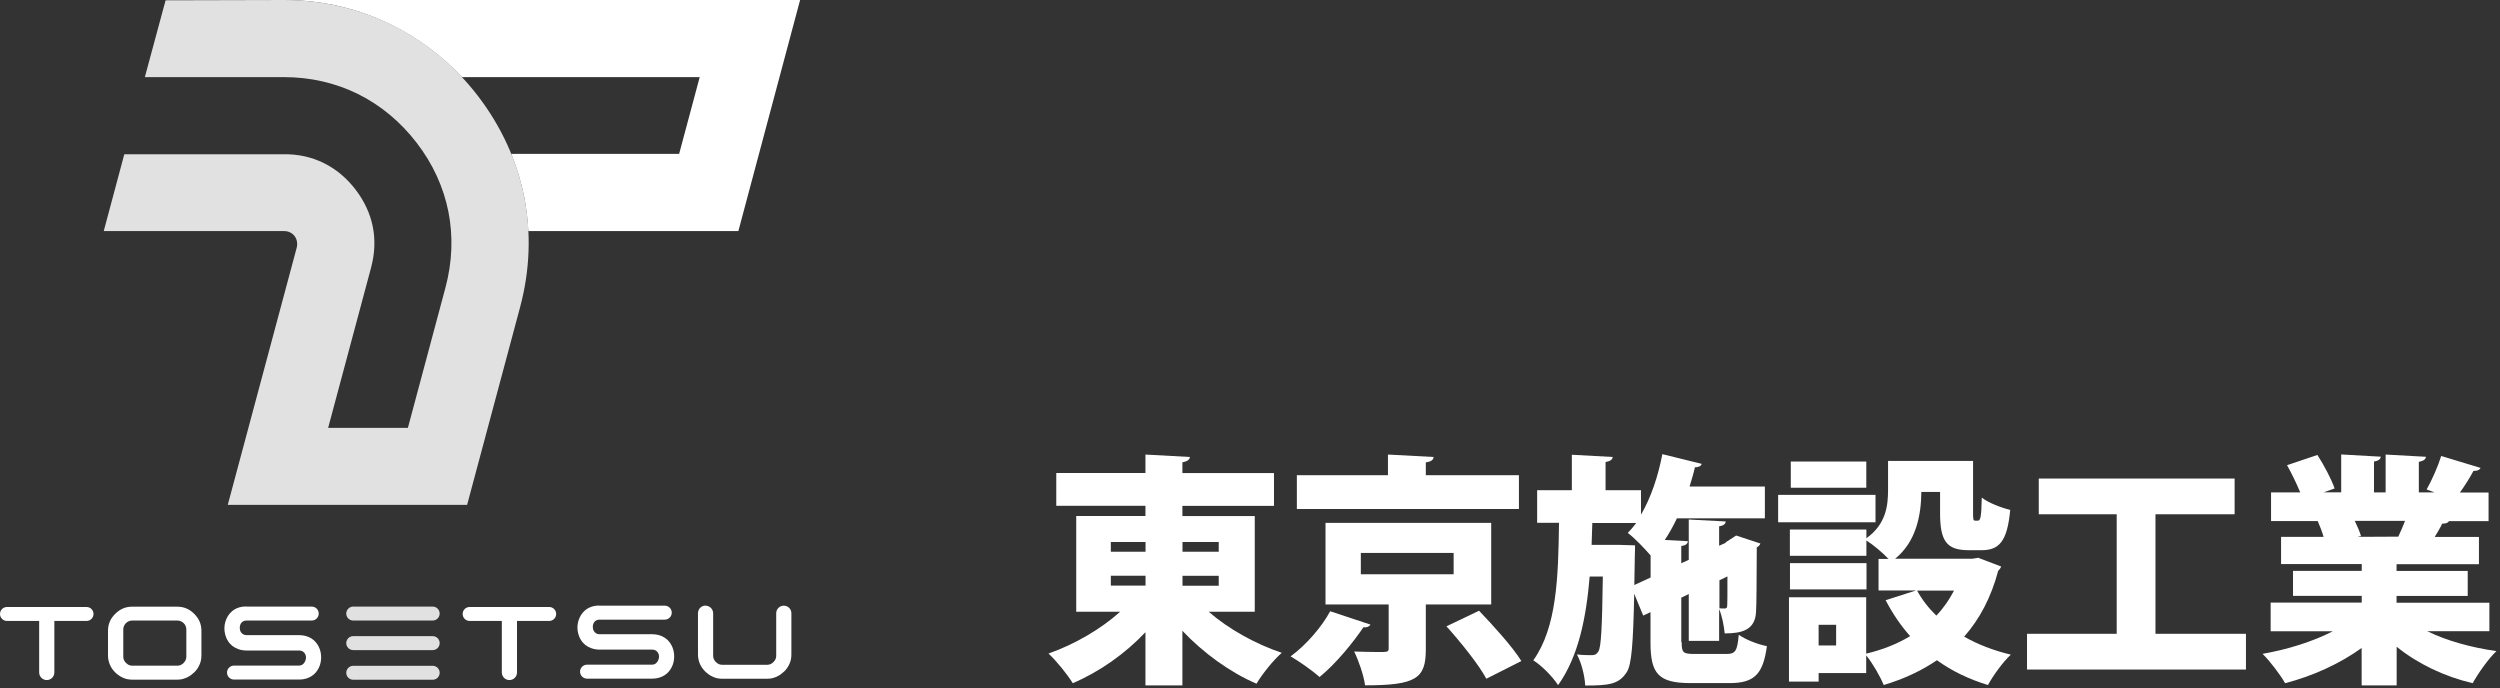 <?xml version="1.0" encoding="UTF-8"?>
<svg id="logo_tosetsu_white_svg" data-name="logo_tosetsu_white" xmlns="http://www.w3.org/2000/svg" version="1.1" viewBox="0 0 247 68">
  <rect x="0" y="0" width="247" height="68" fill="#333333" stroke="none"/>
  <defs>
    <style>
      .st0 {
        opacity: .8;
      }

      .st0, .st1, .st2 {
        fill: #fff;
      }

      .st1, .st3 {
        opacity: .85;
      }
    </style>
  </defs>
  <g>
    <path class="st2" d="M28.14,0c3.77.01,7.35.87,10.6,2.48,2.56,1.27,4.89,3,6.9,5.14h23.49l-2.03,7.58h-16.59c.56,1.38.99,2.8,1.28,4.25.22,1.11.35,2.24.41,3.38h20.75S79.05,0,79.05,0H28.14Z"/>
    <polygon class="st0" points="27.39 0 25.6 0 25.6 0 27.39 0"/>
  </g>
  <path class="st2" d="M11.38,66.43c-.23-.22-.4-.47-.52-.75-.12-.28-.19-.59-.19-.92v-2.44c0-.33.06-.63.18-.91.12-.28.3-.53.53-.76.23-.23.49-.41.76-.53.28-.12.58-.18.91-.18h4.47c.33,0,.63.06.91.18.28.12.53.3.76.53.23.23.41.48.53.76.12.28.18.58.18.91v2.44c0,.33-.06.64-.19.92-.12.28-.3.54-.52.75-.11.1-.23.2-.35.29s-.26.16-.4.23c-.14.06-.29.11-.44.15-.15.03-.31.05-.48.05h-4.47c-.16,0-.32-.02-.48-.05-.15-.03-.3-.08-.44-.15-.14-.06-.28-.14-.4-.23-.13-.09-.25-.18-.35-.29ZM12.18,64.89c0,.11.02.22.07.33.05.11.12.2.2.28s.18.15.28.2c.11.05.22.07.33.07h4.47c.11,0,.22-.02.33-.07.11-.05.2-.12.28-.2.08-.08.15-.18.2-.28.05-.11.07-.22.07-.33v-2.7c0-.12-.02-.24-.07-.34-.05-.11-.11-.2-.19-.28-.08-.08-.17-.14-.28-.19-.11-.05-.22-.07-.34-.07h-4.47c-.12,0-.24.02-.34.07-.11.05-.2.11-.28.19-.08.08-.14.17-.19.28-.05.11-.07.22-.07.34v2.7Z"/>
  <path class="st2" d="M24.33,59.93h6.47c.38,0,.69.31.69.69h0c0,.38-.31.69-.69.69h-6.44c-.12,0-.22.02-.3.06-.09.04-.16.1-.21.16-.06.07-.1.15-.12.23-.03.09-.04.18-.04.27,0,.09.02.18.04.27.03.09.07.16.13.23.06.07.13.12.21.16.08.04.18.06.29.06h5.21c.24,0,.46.04.66.09.2.06.38.14.54.24.16.1.3.22.42.36.12.14.22.29.3.45.08.16.14.33.18.51.04.18.06.36.06.55,0,.18-.02.36-.06.54-.04.18-.1.35-.18.51-.08.16-.18.31-.3.45-.12.14-.26.26-.42.36-.16.1-.34.18-.54.24-.2.06-.42.09-.66.09h-6.45c-.38,0-.69-.31-.69-.69h0c0-.38.31-.69.69-.69h6.43c.11,0,.21-.03.3-.08.09-.05.16-.12.21-.2.06-.08.1-.17.13-.26.03-.1.04-.18.04-.27,0-.08-.01-.16-.04-.24s-.07-.15-.13-.22c-.06-.07-.13-.12-.21-.16-.09-.04-.18-.06-.3-.06h-5.21c-.29,0-.55-.05-.78-.13-.23-.08-.43-.19-.61-.33-.17-.14-.32-.3-.43-.49-.12-.18-.2-.38-.26-.59-.06-.21-.09-.42-.09-.64s.03-.43.09-.64c.06-.21.15-.41.26-.59.11-.18.26-.35.43-.49.17-.14.37-.25.6-.33.23-.08.49-.12.78-.12Z"/>
  <path class="st2" d="M59.21,59.84h6.47c.38,0,.69.31.69.69h0c0,.38-.31.69-.69.69h-6.44c-.12,0-.22.02-.3.06-.09.04-.16.1-.21.16-.06.07-.1.15-.12.23-.03.09-.04.18-.04.27,0,.09.02.18.04.27.03.09.07.16.13.23.06.07.13.12.21.16.08.04.18.06.29.06h5.21c.24,0,.46.04.66.09.2.06.38.14.54.24.16.1.3.22.42.36.12.14.22.29.3.45.08.16.14.33.18.51.04.18.06.36.06.55,0,.18-.02.36-.06.54-.04.18-.1.35-.18.51-.08.16-.18.31-.3.45-.12.14-.26.26-.42.36-.16.1-.34.18-.54.24-.2.06-.42.09-.66.09h-6.45c-.38,0-.69-.31-.69-.69h0c0-.38.31-.69.69-.69h6.43c.11,0,.21-.03.3-.08.09-.05.16-.12.21-.2.06-.08.1-.17.13-.26.03-.1.04-.18.04-.27,0-.08-.01-.16-.04-.24s-.07-.15-.13-.22c-.06-.07-.13-.12-.21-.16-.09-.04-.18-.06-.3-.06h-5.21c-.29,0-.55-.05-.78-.13-.23-.08-.43-.19-.61-.33-.17-.14-.32-.3-.43-.49-.12-.18-.2-.38-.26-.59-.06-.21-.09-.42-.09-.64s.03-.43.09-.64c.06-.21.15-.41.26-.59.11-.18.26-.35.43-.49.17-.14.37-.25.6-.33.23-.08.49-.12.78-.12Z"/>
  <path class="st2" d="M0,60.66h0c0-.38.31-.69.69-.69h7.86c.38,0,.69.31.69.69h0c0,.38-.31.69-.69.69h-3.18v5.09c0,.42-.34.75-.75.75h0c-.42,0-.75-.34-.75-.75v-5.09H.69c-.38,0-.69-.31-.69-.69Z"/>
  <path class="st2" d="M45.71,60.66h0c0-.38.31-.69.69-.69h7.86c.38,0,.69.31.69.69h0c0,.38-.31.69-.69.69h-3.18v5.09c0,.42-.34.75-.75.75h0c-.42,0-.75-.34-.75-.75v-5.09h-3.18c-.38,0-.69-.31-.69-.69Z"/>
  <path class="st2" d="M69.7,59.84c.42,0,.76.34.76.76v4.2c0,.11.03.22.07.33.05.11.12.2.2.28.08.08.18.15.28.2.11.05.22.07.33.07h4.47c.11,0,.22-.02.33-.07.11-.05.2-.12.28-.2.08-.08.15-.18.2-.28.05-.11.07-.22.07-.33v-4.21c0-.42.34-.75.75-.75h0c.42,0,.75.34.75.75v4.08c0,.33-.06.64-.19.92s-.3.54-.52.75c-.11.1-.23.2-.35.29-.13.09-.26.16-.4.23-.14.06-.29.11-.44.15-.15.03-.31.05-.48.05h-4.47c-.16,0-.32-.02-.48-.05-.15-.03-.3-.08-.44-.15-.14-.06-.28-.14-.4-.23s-.25-.18-.35-.29c-.22-.22-.4-.47-.52-.75-.12-.28-.19-.59-.19-.92v-4.08c0-.42.33-.76.75-.76h0Z"/>
  <g class="st3">
    <path class="st2" d="M42.75,62.85h-7.85c-.38,0-.69.31-.69.69s.31.69.69.69h7.85c.38,0,.69-.31.69-.69s-.31-.69-.69-.69Z"/>
    <path class="st2" d="M42.75,65.78h-7.85c-.38,0-.69.31-.69.69s.31.69.69.69h7.85c.38,0,.69-.31.69-.69s-.31-.69-.69-.69Z"/>
    <path class="st2" d="M34.9,61.31h7.85c.38,0,.69-.31.69-.69s-.31-.69-.69-.69h-7.85c-.38,0-.69.31-.69.69s.31.69.69.69Z"/>
  </g>
  <path class="st1" d="M22.5,49.89l6.81-25.4c.23-.86-.34-1.66-1.24-1.66H10.25s2.03-7.59,2.03-7.59h15.72c2.88-.05,5.37,1.2,7.12,3.48,1.76,2.3,2.29,4.93,1.54,7.73l-4.24,15.82h7.88l3.71-13.85c.68-2.54.77-5.09.29-7.51-.48-2.41-1.53-4.72-3.14-6.81-1.6-2.08-3.57-3.71-5.79-4.81-2.2-1.09-4.68-1.67-7.31-1.67h-13.75S16.36.03,16.36.03l11.71-.03c3.79,0,7.41.86,10.68,2.47,3.26,1.62,6.15,3.99,8.47,7.01,2.32,3.03,3.86,6.41,4.57,9.96.7,3.54.58,7.24-.41,10.93l-5.23,19.51h-23.64Z"/>
  <g>
    <path class="st2" d="M123.98,60.44h-4.56c1.92,1.68,4.58,3.17,7.22,4.06-.84.72-1.94,2.11-2.5,3.05-2.66-1.15-5.26-3.05-7.32-5.23v5.4h-3.65v-5.26c-2.02,2.14-4.54,3.91-7.18,5.04-.53-.86-1.63-2.23-2.4-2.93,2.59-.91,5.18-2.42,7.08-4.13h-4.34v-9.46h6.84v-1.01h-8.81v-3.24h8.81v-1.82l4.39.24c-.02.26-.24.43-.74.53v1.06h9.05v3.24h-9.05v1.01h7.15v9.46ZM109.75,53.55v.96h3.43v-.96h-3.43ZM109.75,56.88v.98h3.43v-.98h-3.43ZM120.41,53.55h-3.58v.96h3.58v-.96ZM120.41,57.87v-.98h-3.58v.98h3.58Z"/>
    <path class="st2" d="M135.41,61.71c-.12.19-.36.31-.7.26-1.01,1.49-2.71,3.6-4.34,4.92-.74-.67-2.06-1.58-2.86-2.04,1.56-1.13,3.14-3,3.91-4.46l3.98,1.32ZM150.07,46.95v3.34h-21.94v-3.34h9v-2.04l4.51.24c-.02.29-.24.46-.77.53v1.27h9.19ZM147.33,59.72h-6.46v4.46c0,2.86-.98,3.53-6,3.53-.14-1.01-.62-2.4-1.08-3.34.72.02,1.73.05,2.38.05.89,0,1.03,0,1.03-.36v-4.34h-6.24v-8.06h16.37v8.06ZM134.45,54.63v2.11h9.17v-2.11h-9.17ZM146.85,67.06c-.74-1.39-2.52-3.6-3.94-5.18l3.22-1.54c1.39,1.46,3.29,3.53,4.18,4.97l-3.46,1.75Z"/>
    <path class="st2" d="M166.15,63.46c0,1.03.14,1.15,1.27,1.15h3.17c.86,0,1.06-.29,1.2-1.9.65.48,1.9.96,2.78,1.13-.38,2.81-1.27,3.65-3.7,3.65h-3.82c-3.19,0-3.98-.91-3.98-4.01v-3l-.72.34-.89-2.16c-.1,4.97-.26,7.03-.74,7.75-.77,1.2-1.75,1.32-4.1,1.32-.05-.94-.36-2.23-.82-3.07.6.07,1.13.07,1.46.07.29,0,.48-.07.67-.38.26-.46.36-2.3.43-7.39h-1.3c-.34,4.06-1.1,7.9-3.12,10.73-.55-.84-1.58-1.9-2.45-2.45,2.33-3.26,2.47-8.23,2.54-13.59h-2.16v-3.22h3.43v-3.5l4.03.22c-.02.26-.22.41-.7.5v2.78h3.5v2.42c.98-1.66,1.7-3.82,2.11-5.98l3.89.96c-.07.22-.31.34-.67.34-.14.62-.34,1.27-.53,1.9h7.44v3.14h-8.69c-.36.77-.77,1.49-1.2,2.14l2.28.12c-.02.26-.19.41-.65.48v1.7l.74-.34v-3.98l3.65.19c-.02.24-.19.41-.65.48v1.92l.7-.31h-.1c.5-.31.55-.36,1.08-.7l2.4.79c-.05.14-.17.29-.36.38-.02,3.41-.02,5.52-.07,6.29-.05,1.92-1.46,2.21-3.1,2.21-.07-.72-.26-1.75-.55-2.4v3.14h-3v-4.63l-.74.36v4.39ZM161.47,57.8l1.61-.74v-2.18c-.58-.67-1.58-1.73-2.26-2.23.29-.29.58-.62.84-.98h-4.34l-.07,2.16h2.59l1.7.05c0,.26,0,.65-.02,1.01l-.05,2.93ZM169.89,60.1c.17.02.36.02.5.02.17,0,.24-.05.26-.29.02-.17.02-1.06.02-2.88l-.79.38v2.76Z"/>
    <path class="st2" d="M185.3,48.89v2.71h-9.62v-2.71h9.62ZM195.5,55.13l2.21.84c-.05.19-.17.29-.29.43-.7,2.62-1.82,4.75-3.36,6.5,1.34.77,2.9,1.37,4.61,1.78-.77.7-1.78,2.11-2.26,3-1.9-.58-3.58-1.39-5.04-2.45-1.51,1.03-3.26,1.85-5.26,2.45-.34-.84-1.1-2.16-1.73-2.93v1.75h-4.7v.84h-2.93v-8.33h7.63v5.57c1.61-.38,3.07-.96,4.34-1.73-.94-1.06-1.73-2.23-2.42-3.55l3-.96h-3.7v-3.12h.98c-.55-.6-1.54-1.42-2.18-1.82v1.51h-7.56v-2.59h7.56v.86c1.94-1.39,2.14-3.22,2.14-4.78v-2.86h8.4v5.11c0,.72.02.79.22.79h.26c.24,0,.34-.31.38-2.28.6.5,1.94,1.01,2.81,1.22-.29,3.1-1.08,3.98-2.83,3.98h-1.27c-2.18,0-2.83-.89-2.83-3.67v-2.09h-1.85c-.02,2.23-.48,4.9-2.59,6.6h7.66l.6-.1ZM184.41,55.64v2.59h-7.56v-2.59h7.56ZM184.39,45.6v2.59h-7.46v-2.59h7.46ZM181.41,63.77v-2.04h-1.73v2.04h1.73ZM189.41,58.35c.48.89,1.13,1.73,1.9,2.47.7-.72,1.27-1.56,1.75-2.47h-3.65Z"/>
    <path class="st2" d="M212.95,62.62h8.95v3.53h-21.63v-3.53h8.86v-11.81h-7.7v-3.53h19.35v3.53h-7.82v11.81Z"/>
    <path class="st2" d="M245.95,62.36h-6.14c1.9.94,4.32,1.61,6.84,1.97-.79.74-1.82,2.21-2.35,3.17-2.83-.67-5.42-1.92-7.51-3.6v3.82h-3.46v-3.7c-2.16,1.56-4.85,2.78-7.56,3.48-.48-.84-1.49-2.18-2.23-2.9,2.47-.43,4.99-1.22,6.94-2.23h-6.14v-2.83h9v-.67h-6.79v-2.47h6.79v-.67h-7.97v-2.69h4.2c-.14-.5-.38-1.1-.58-1.56h-4.61v-2.83h2.88c-.34-.84-.84-1.87-1.3-2.69l3-1.01c.65,1.01,1.39,2.4,1.7,3.31l-1.08.38h1.73v-3.74l3.91.22c-.02.24-.22.41-.67.48v3.05h1.15v-3.74l3.98.22c-.02.26-.24.41-.7.5v3.02h1.56l-.79-.29c.53-.94,1.13-2.3,1.44-3.31l3.89,1.18c-.12.24-.41.31-.7.29-.34.65-.84,1.44-1.34,2.14h2.83v2.83h-3.91c-.1.17-.34.26-.67.24-.19.41-.46.86-.74,1.32h4.37v2.69h-8.14v.67h7.03v2.47h-7.03v.67h9.17v2.83ZM236.95,53.02c.22-.46.46-1.01.67-1.56h-4.97c.26.53.5,1.1.62,1.51l-.29.05v.02l3.96-.02Z"/>
  </g>
</svg>